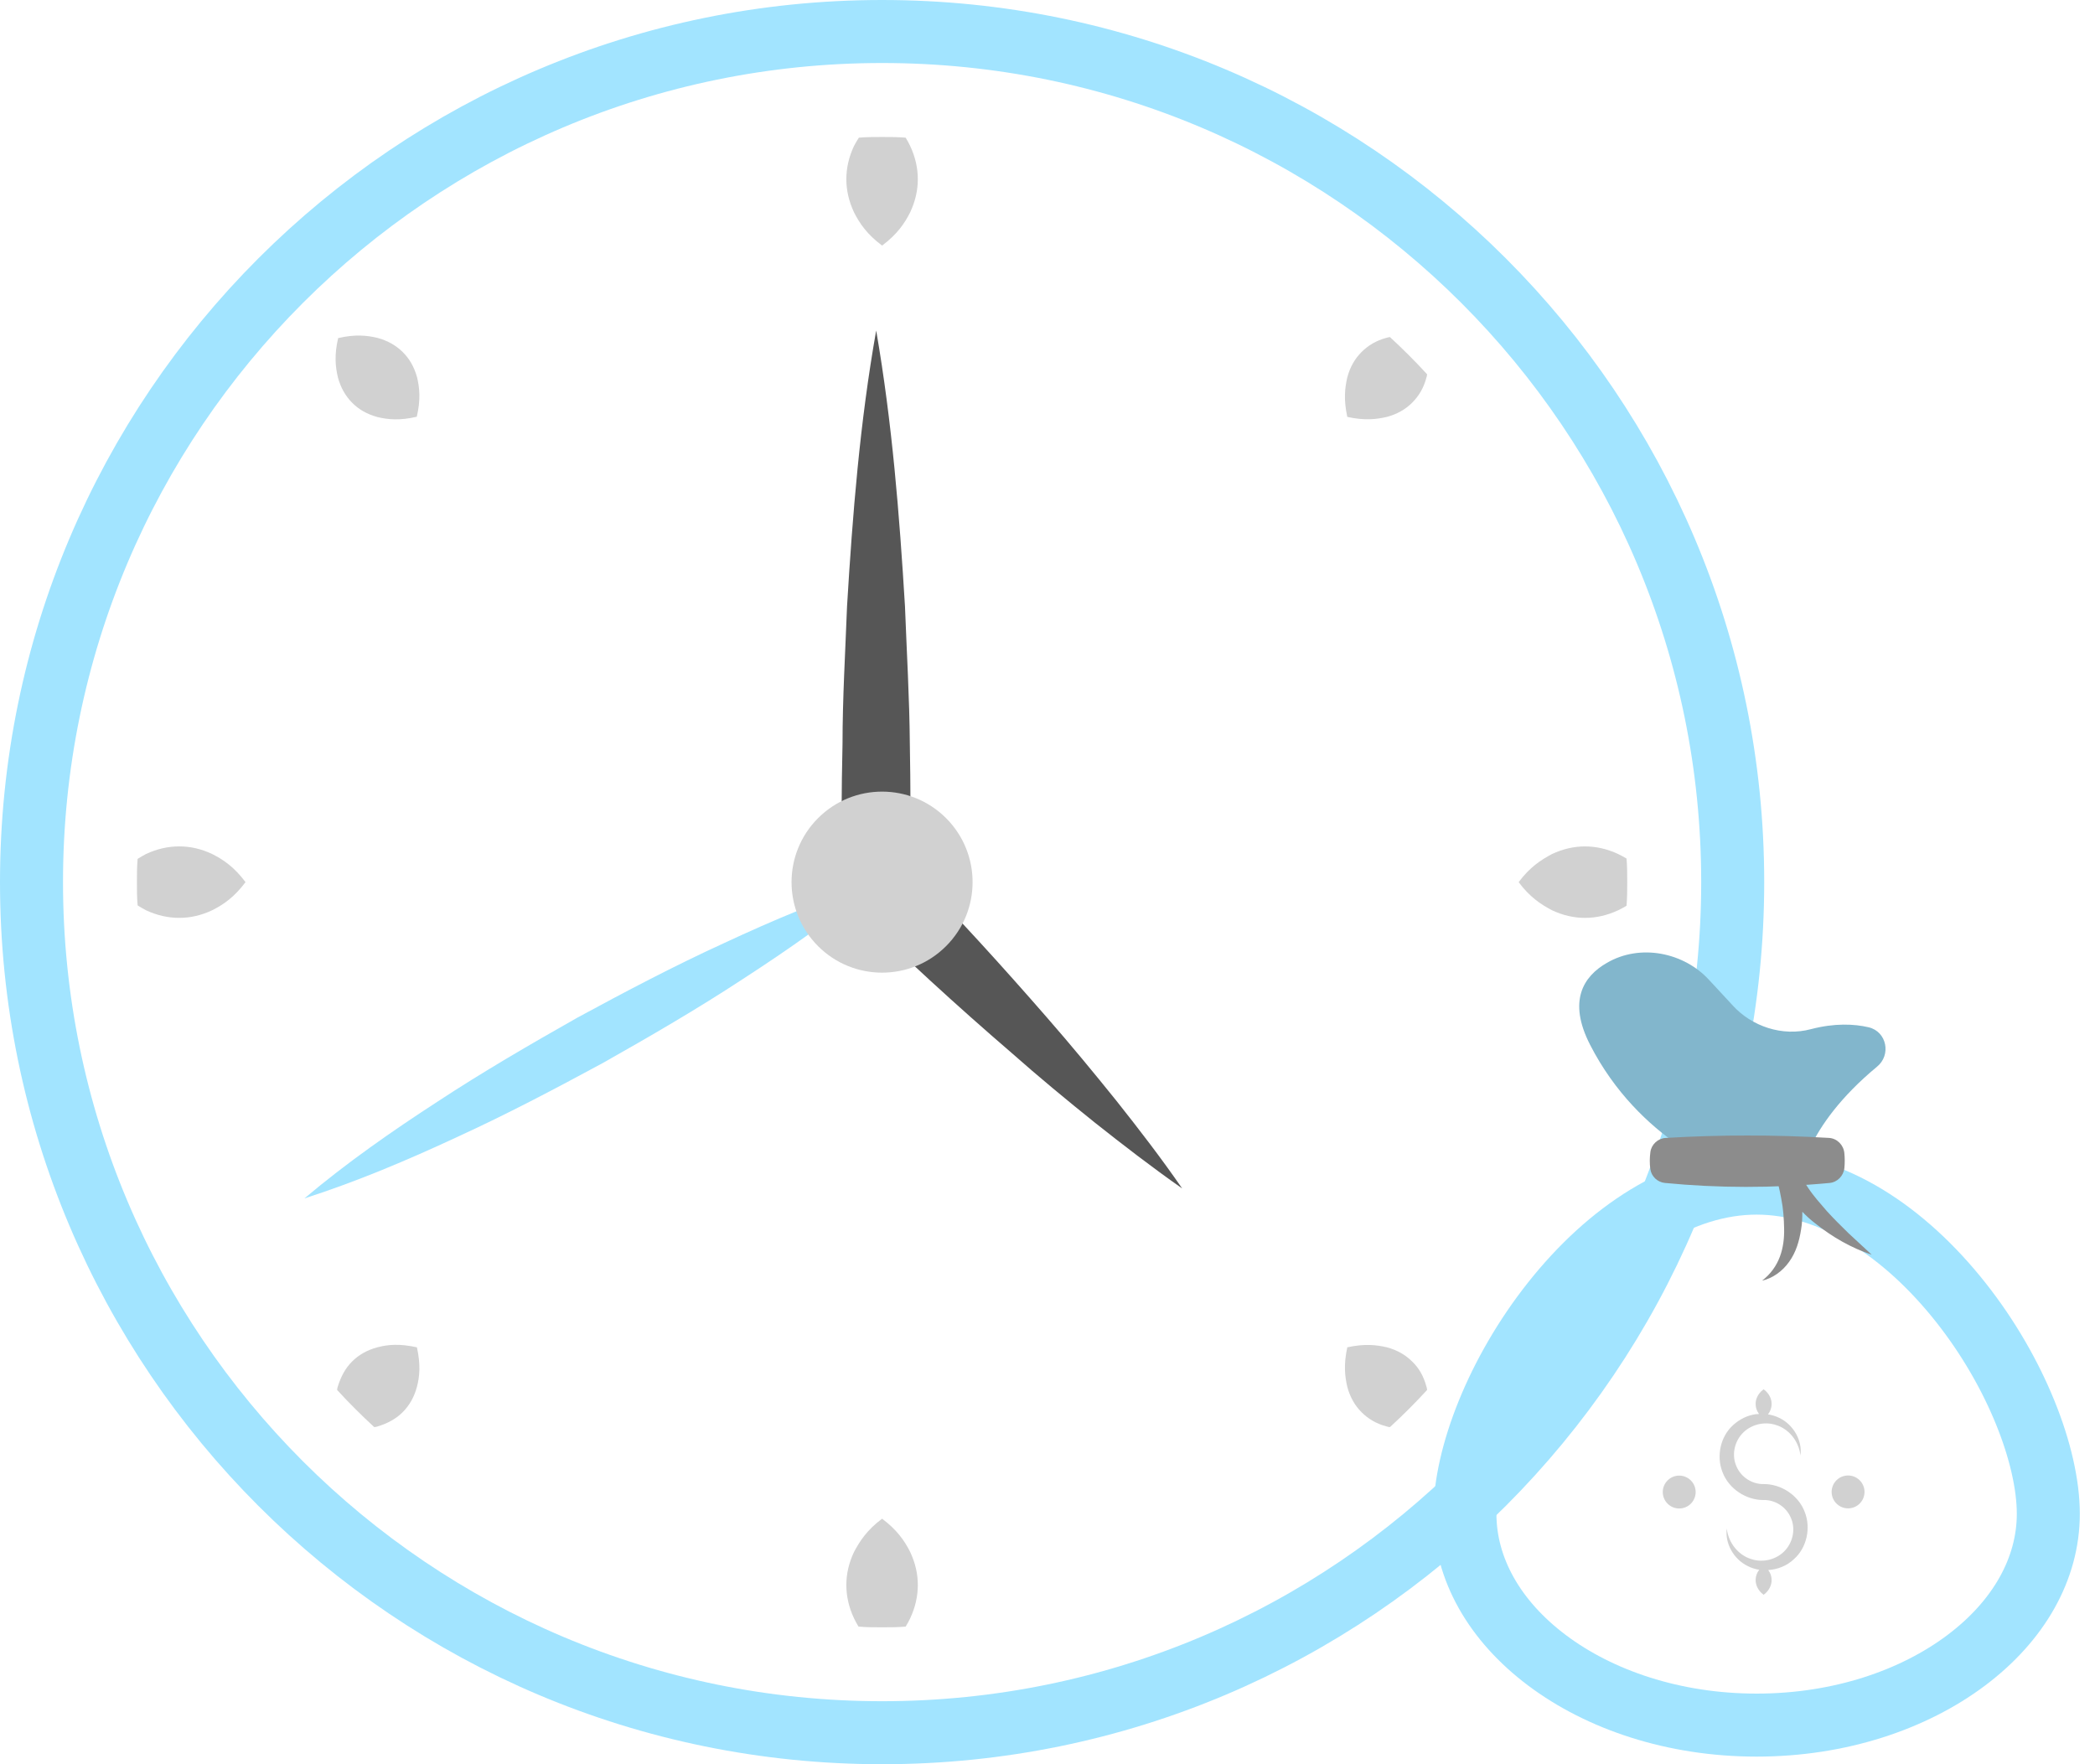 <svg width="133" height="112" viewBox="0 0 133 112" fill="none" xmlns="http://www.w3.org/2000/svg">
<path d="M56 2C85.823 2 110 26.177 110 56C110 85.823 85.823 110 56 110C26.177 110 2 85.823 2 56C2 26.177 26.177 2 56 2Z" stroke="#A2E4FF" stroke-width="4"/>
<path d="M75.048 75.446C73.132 74.103 71.304 72.693 69.498 71.262C67.715 69.831 65.931 68.356 64.213 66.836C60.733 63.84 57.341 60.736 54.082 57.52L53.487 56.926L53.466 56C53.4 53.072 53.422 50.164 53.487 47.236C53.487 44.328 53.664 41.399 53.774 38.492C54.126 32.656 54.588 26.819 55.624 20.983C56.637 26.819 57.099 32.656 57.452 38.492C57.562 41.399 57.738 44.328 57.76 47.236C57.804 49.878 57.826 52.498 57.76 55.119C60.755 58.181 63.64 61.352 66.459 64.59C67.979 66.33 69.433 68.091 70.886 69.897C72.318 71.703 73.727 73.53 75.048 75.446Z" fill="#565656"/>
<path d="M19.327 76.079C22.02 73.808 24.871 71.822 27.777 69.935C30.674 68.032 33.664 66.297 36.672 64.595C39.71 62.948 42.768 61.336 45.919 59.893C49.06 58.431 52.258 57.072 55.615 56.001C52.924 58.275 50.074 60.263 47.167 62.148C44.27 64.051 41.28 65.785 38.27 67.484C35.23 69.129 32.172 70.74 29.021 72.183C25.879 73.643 22.682 75.003 19.327 76.079Z" fill="#A2E4FF"/>
<path d="M21.467 21.464C22.553 21.211 23.302 21.293 23.975 21.453C24.627 21.633 25.153 21.94 25.57 22.354C25.989 22.767 26.295 23.293 26.475 23.944C26.637 24.616 26.716 25.367 26.459 26.456C25.369 26.714 24.617 26.634 23.947 26.473C23.295 26.292 22.769 25.987 22.356 25.568C21.941 25.151 21.635 24.624 21.455 23.973C21.295 23.3 21.213 22.55 21.467 21.464Z" fill="#D1D1D1"/>
<path d="M90.598 88.242C89.85 89.057 89.057 89.849 88.242 90.598C88.175 90.598 88.088 90.576 88.022 90.555C87.361 90.379 86.855 90.07 86.436 89.652C86.017 89.233 85.709 88.704 85.533 88.044C85.379 87.383 85.291 86.634 85.533 85.533C86.635 85.291 87.383 85.379 88.044 85.533C88.705 85.709 89.233 86.018 89.651 86.436C90.07 86.832 90.378 87.361 90.554 88.021C90.576 88.088 90.598 88.154 90.598 88.242Z" fill="#D1D1D1"/>
<path d="M26.468 88.044C26.291 88.704 25.983 89.233 25.564 89.651C25.146 90.07 24.618 90.356 23.979 90.555C23.913 90.576 23.825 90.598 23.758 90.598C22.944 89.849 22.151 89.057 21.402 88.242C21.402 88.176 21.424 88.088 21.446 88.021C21.644 87.382 21.931 86.854 22.349 86.436C22.768 86.018 23.296 85.709 23.957 85.533C24.618 85.356 25.367 85.291 26.468 85.533C26.71 86.634 26.644 87.382 26.468 88.044Z" fill="#D1D1D1"/>
<path d="M90.598 23.759C90.598 23.824 90.576 23.912 90.554 23.978C90.378 24.639 90.07 25.146 89.651 25.564C89.233 25.982 88.705 26.291 88.044 26.467C87.383 26.621 86.635 26.709 85.533 26.467C85.291 25.366 85.379 24.617 85.533 23.956C85.709 23.296 86.017 22.767 86.436 22.349C86.855 21.93 87.361 21.622 88.022 21.445C88.088 21.424 88.175 21.401 88.242 21.401C89.057 22.151 89.85 22.943 90.598 23.759Z" fill="#D1D1D1"/>
<path d="M58.267 11.383C58.267 12.066 58.113 12.771 57.783 13.476C57.43 14.181 56.946 14.885 55.999 15.59C55.052 14.885 54.568 14.18 54.215 13.476C53.885 12.771 53.73 12.066 53.73 11.383C53.73 10.679 53.885 9.974 54.215 9.269C54.303 9.093 54.413 8.917 54.524 8.74C55.008 8.697 55.514 8.697 55.999 8.697C56.505 8.697 56.99 8.697 57.496 8.74C57.607 8.917 57.695 9.093 57.783 9.269C58.113 9.974 58.267 10.679 58.267 11.383Z" fill="#D1D1D1"/>
<path d="M58.267 100.621C58.267 101.325 58.113 102.031 57.783 102.735C57.695 102.911 57.606 103.088 57.496 103.263C56.99 103.308 56.505 103.308 55.999 103.308C55.492 103.308 55.008 103.308 54.502 103.263C54.391 103.088 54.303 102.911 54.215 102.735C53.885 102.031 53.73 101.325 53.73 100.621C53.73 99.916 53.885 99.234 54.215 98.528C54.589 97.824 55.052 97.12 55.999 96.414C56.946 97.12 57.43 97.824 57.783 98.528C58.113 99.234 58.267 99.916 58.267 100.621Z" fill="#D1D1D1"/>
<path d="M15.586 56.001C14.882 56.949 14.177 57.434 13.472 57.785C12.768 58.115 12.085 58.27 11.38 58.27C10.675 58.27 9.971 58.115 9.266 57.785C9.09 57.698 8.914 57.587 8.737 57.478C8.693 56.993 8.693 56.486 8.693 56.001C8.693 55.517 8.693 55.011 8.737 54.526C8.914 54.416 9.09 54.307 9.266 54.218C9.971 53.887 10.675 53.733 11.38 53.733C12.085 53.733 12.768 53.887 13.472 54.218C14.177 54.57 14.882 55.055 15.586 56.001Z" fill="#D1D1D1"/>
<path d="M103.304 56.002C103.304 56.51 103.304 56.994 103.26 57.5C103.084 57.611 102.908 57.699 102.731 57.786C102.027 58.116 101.322 58.271 100.617 58.271C99.934 58.271 99.23 58.116 98.525 57.786C97.82 57.412 97.115 56.95 96.411 56.002C97.115 55.056 97.82 54.594 98.525 54.219C99.23 53.888 99.934 53.734 100.617 53.734C101.322 53.734 102.027 53.888 102.731 54.219C102.908 54.307 103.084 54.396 103.26 54.505C103.304 55.012 103.304 55.497 103.304 56.002Z" fill="#D1D1D1"/>
<path d="M60.061 60.065C62.305 57.821 62.305 54.183 60.061 51.939C57.817 49.694 54.178 49.694 51.934 51.939C49.69 54.183 49.69 57.821 51.934 60.065C54.178 62.309 57.817 62.309 60.061 60.065Z" fill="#D1D1D1"/>
<path d="M111.519 75.109C116.319 75.109 120.933 78.208 124.459 82.657C127.988 87.109 130.036 92.433 130.036 96.105C130.036 99.591 128.16 102.899 124.826 105.403C121.491 107.908 116.793 109.517 111.519 109.517C106.244 109.517 101.546 107.908 98.211 105.403C94.877 102.899 93 99.591 93 96.105C93 92.433 95.048 87.109 98.577 82.657C102.104 78.208 106.718 75.109 111.519 75.109Z" stroke="#A2E4FF" stroke-width="4"/>
<path d="M119.158 67.721C114.462 71.616 114.285 74.884 114.285 74.884L109.706 74.394C109.706 74.394 104.089 72.477 100.938 66.312C99.529 63.553 100.508 61.987 102.015 61.126C104.128 59.893 106.907 60.46 108.512 62.222L109.98 63.807C111.193 65.158 113.15 65.823 114.97 65.334C116.477 64.942 117.71 65.001 118.63 65.216C119.784 65.49 120.078 66.977 119.158 67.721Z" fill="#82B6CC"/>
<path d="M118.825 79.653C117.531 79.226 116.334 78.538 115.247 77.671C114.957 77.451 114.682 77.203 114.421 76.928C114.421 77.313 114.407 77.684 114.338 78.07C114.228 78.772 114.021 79.502 113.581 80.107C113.154 80.713 112.521 81.153 111.86 81.304C112.975 80.451 113.292 79.226 113.264 77.988C113.251 77.368 113.21 76.735 113.086 76.115C112.975 75.496 112.824 74.863 112.645 74.299C112.645 74.299 112.645 74.299 112.645 74.285C112.645 74.271 112.631 74.271 112.631 74.257L113.953 73.858C113.953 73.872 113.953 73.872 113.953 73.886C113.953 73.899 113.967 73.913 113.98 73.941C114.118 74.367 114.462 74.932 114.792 75.414C115.136 75.936 115.563 76.405 115.976 76.886C116.416 77.368 116.871 77.822 117.353 78.29L118.825 79.653Z" fill="#8C8C8C"/>
<path d="M116.147 75.1C112.527 75.439 109.047 75.425 105.694 75.098C105.222 75.052 104.833 74.683 104.77 74.212C104.722 73.856 104.725 73.496 104.775 73.132C104.842 72.646 105.255 72.27 105.745 72.241C109.199 72.036 112.654 72.035 116.109 72.239C116.623 72.269 117.034 72.683 117.087 73.195C117.119 73.515 117.121 73.831 117.091 74.144C117.043 74.644 116.648 75.053 116.147 75.1Z" fill="#8C8C8C"/>
<path d="M117.564 95.729C118.125 95.597 118.472 95.035 118.34 94.474C118.207 93.913 117.645 93.565 117.084 93.698C116.523 93.83 116.176 94.392 116.308 94.953C116.441 95.514 117.003 95.862 117.564 95.729Z" fill="#D1D1D1"/>
<path d="M107.342 95.46C107.75 95.052 107.75 94.391 107.342 93.984C106.935 93.576 106.274 93.576 105.866 93.984C105.458 94.391 105.458 95.052 105.866 95.46C106.274 95.867 106.935 95.867 107.342 95.46Z" fill="#D1D1D1"/>
<path d="M114.568 95.972C114.17 94.925 113.08 94.208 111.963 94.214C111.236 94.231 110.529 93.776 110.245 93.103C109.933 92.439 110.077 91.588 110.593 91.024C111.102 90.455 111.981 90.202 112.765 90.471C113.556 90.715 114.196 91.478 114.301 92.401C114.429 91.476 113.88 90.456 112.956 90.012C112.731 89.903 112.489 89.829 112.239 89.79C112.287 89.725 112.327 89.66 112.36 89.596C112.435 89.441 112.469 89.285 112.47 89.13C112.471 88.975 112.436 88.819 112.362 88.663C112.281 88.508 112.175 88.353 111.963 88.197C111.751 88.353 111.645 88.508 111.564 88.663C111.49 88.819 111.455 88.975 111.456 89.13C111.457 89.285 111.491 89.441 111.566 89.596C111.595 89.653 111.63 89.71 111.67 89.766C111.596 89.77 111.522 89.771 111.447 89.781C110.926 89.855 110.431 90.102 110.035 90.463C109.223 91.183 108.945 92.436 109.357 93.47C109.757 94.516 110.846 95.235 111.963 95.228C112.691 95.209 113.397 95.665 113.683 96.338C113.994 97.002 113.851 97.854 113.334 98.419C112.824 98.988 111.945 99.242 111.161 98.971C110.37 98.727 109.73 97.963 109.625 97.041C109.498 97.966 110.047 98.985 110.97 99.429C111.193 99.541 111.435 99.615 111.684 99.654C111.637 99.718 111.597 99.782 111.564 99.845C111.49 100.001 111.455 100.156 111.456 100.312C111.457 100.467 111.491 100.622 111.566 100.778C111.647 100.933 111.752 101.089 111.963 101.244C112.174 101.089 112.279 100.933 112.36 100.778C112.435 100.622 112.469 100.467 112.47 100.312C112.471 100.156 112.436 100.001 112.362 99.845C112.332 99.788 112.296 99.731 112.256 99.673C112.851 99.635 113.442 99.406 113.89 98.978C114.701 98.258 114.981 97.005 114.568 95.972Z" fill="#D1D1D1"/>
</svg>
